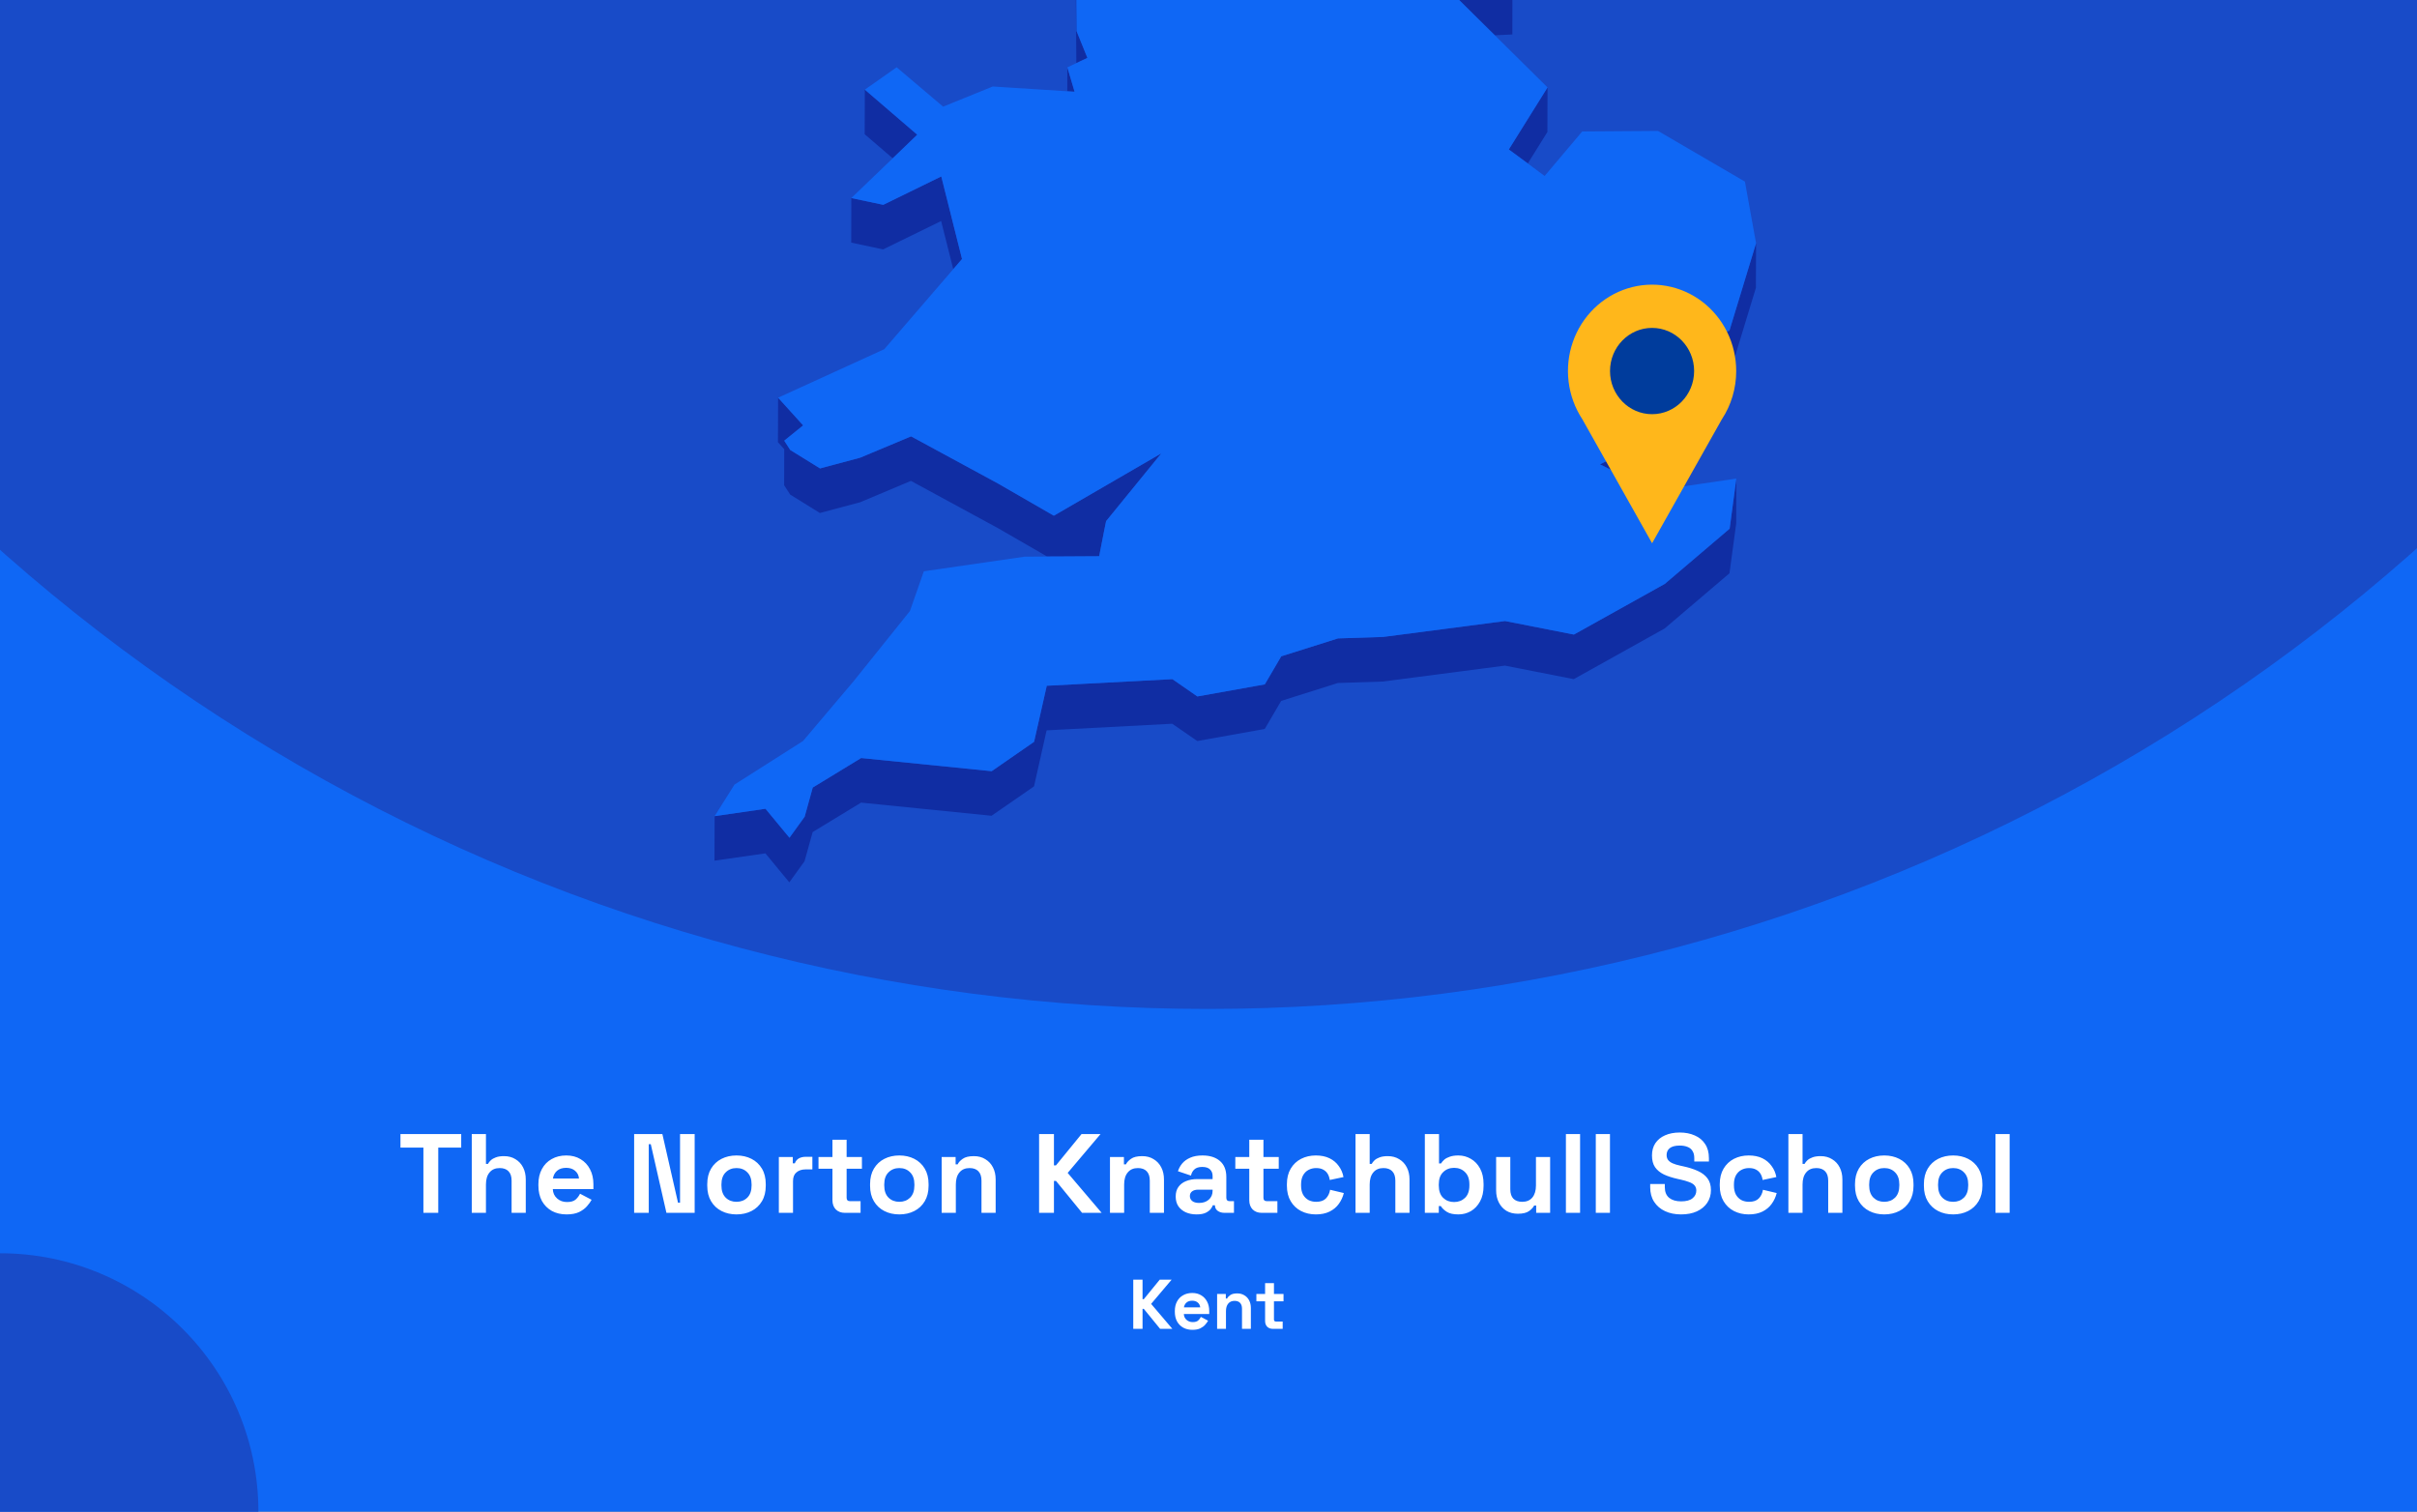 <?xml version="1.0" encoding="utf-8"?>
<svg xmlns="http://www.w3.org/2000/svg" fill="none" height="860" viewBox="0 0 1375 860" width="1375">
<rect x="0" y="0" width="1375" height="860" fill="#808080" stroke="none"/>
<g clip-path="url(#clip0_1597_2920)">
<rect fill="#0F67F5" height="860" width="1375"/>
<circle cx="687" cy="-460" fill="#184BC8" r="1034"/>
<g clip-path="url(#clip1_1597_2920)">
<path d="M850.395 20.083L860.36 19.602L860.404 -5.766L844.232 -5.022L815.866 -14.076L844.188 13.96L850.395 20.083Z" fill="#102DA3"/>
<path d="M599.12 -53.7L588.892 -72.201L569.749 -107.846L569.661 -82.479L588.805 -46.833L599.076 -28.333L612.145 -25.534L612.057 -0.603L612.32 35.917L612.363 35.873L618.614 32.943L612.451 17.722L612.145 -25.971L626.131 -47.927L599.12 -53.7Z" fill="#102DA3"/>
<path d="M611.314 52.185L607.206 38.321L607.162 51.923L611.314 52.185Z" fill="#102DA3"/>
<path d="M521.801 76.634L491.993 51.004L491.906 76.371L507.859 90.061L521.801 76.634Z" fill="#102DA3"/>
<path d="M869.145 92.992L880.29 75.104L880.378 49.736L858.349 85.032L869.145 92.992Z" fill="#102DA3"/>
<path d="M484.257 138.04L502.395 141.889L535.395 125.75L542.3 153.13L547.283 147.356L535.482 100.383L502.483 116.522L484.301 112.673L484.257 138.04Z" fill="#102DA3"/>
<path d="M983.834 188.164L964.296 193.631L969.148 211.475L952.364 221.535L940.956 230.195L939.733 249.439L910.186 264.178L935.668 276.775L939.689 274.763L940.869 255.562L952.277 246.859L969.104 236.799L969.148 217.599L983.746 213.531L998.913 163.758L999 138.391L983.834 188.164Z" fill="#102DA3"/>
<path d="M449.509 281.365L466.424 291.862L489.327 285.739L518.217 273.58L567.651 300.434L595.711 316.617L599.47 316.573H603.272L625.301 316.442L628.098 302.14L629.235 296.498L660.66 257.922L599.513 293.393L567.738 275.067L518.305 248.256L489.371 260.372L466.512 266.495L449.553 255.998L446.144 250.706L456.896 242.002L442.647 226.257L442.56 251.58L446.144 255.56L446.1 276.073L449.509 281.365Z" fill="#102DA3"/>
<path d="M947.075 332.188L895.369 361.011L856.208 353.313L786.8 362.366L761.187 363.197L728.888 373.388L719.534 389.352L681.159 396.219L666.954 386.378L595.492 390.139L588.281 422.024L564.154 438.731L489.895 431.252L462.359 448.047L457.77 464.623L449.116 476.607L435.479 460.118L406.545 464.317L406.458 489.641L435.436 485.486L449.029 501.975L457.683 489.991L462.316 473.371L489.851 456.619L564.067 464.098L588.237 447.391L595.405 415.507L666.867 411.745L681.115 421.586L719.491 414.719L728.844 398.756L761.1 388.565L786.713 387.734L856.12 378.68L895.282 386.378L946.988 357.555L983.877 326.152L987.723 297.636L987.767 272.269L983.965 300.785L947.075 332.188Z" fill="#102DA3"/>
<path d="M939.733 249.439L940.957 230.195L952.364 221.535L969.148 211.475L964.296 193.631L983.834 188.164L999 138.391L992.663 103.314L943.229 74.492L900.09 74.798L878.717 100.121L869.145 92.992L858.349 85.032L880.378 49.736L850.395 20.083L844.188 13.96L815.866 -14.076L844.232 -5.022L860.404 -5.766L788.199 -113.49L750.304 -126.261L717.349 -218.108L715.12 -242.644L637.801 -305.057L623.771 -300.64L605.982 -295.041L596.76 -292.155L579.889 -298.015L606.026 -318.747L642.347 -333.53L627.093 -347.176L616.56 -356.535L672.593 -441.079L677.138 -466.271L694.534 -486.259L661.316 -515.869L570.317 -511.276L545.753 -498.855L519.878 -485.778L548.594 -528.334L545.972 -530.302L531.636 -540.842L595.23 -606.142L593.132 -618.082L597.765 -634.002L574.163 -633.827L499.511 -605.529L492.649 -623.374L478.619 -605.398L470.402 -626.523L458.95 -623.155L437.184 -549.459L452.831 -529.69L437.14 -529.602L421.143 -529.471L408.075 -467.146L421.012 -450.001L417.865 -428.745L414.587 -406.876L379.009 -387.457L382.593 -356.36L380.146 -351.462L369.306 -329.768L381.457 -325.176L446.45 -382.602L449.203 -373.986L446.406 -369.481L429.841 -342.627L419.22 -325.438L423.416 -303.614L421.405 -288.175L411.265 -208.792L422.717 -208.88L437.796 -271.248L445.182 -274.616L464.807 -262.151L494.091 -227.249L484.519 -213.21L467.386 -187.973L463.54 -158.801L450.69 -158.713L474.292 -119.132L481.328 -123.112L483.864 -144.368L511.661 -123.33L530.412 -140.038L568.787 -150.885L604.409 -164.355L584.172 -131.378L569.749 -107.847L588.893 -72.202L599.12 -53.701L626.131 -47.928L612.145 -25.972L612.451 17.721L618.614 32.942L612.364 35.872L612.32 35.916L607.206 38.321L611.315 52.186L607.162 51.923L564.766 49.212L536.531 60.671L510.088 38.278L491.993 51.005L521.802 76.635L507.859 90.062L484.301 112.674L502.483 116.523L535.482 100.384L547.283 147.357L542.3 153.13L503.051 198.661L442.647 226.258L456.896 242.004L446.144 250.707L449.553 256L466.512 266.496L489.371 260.373L518.305 248.258L567.738 275.069L599.514 293.395L660.66 257.924L629.235 296.5L628.098 302.142L625.301 316.444L603.272 316.575H599.47L595.711 316.619L582.861 316.706L525.56 325.016L517.649 347.628L485.568 387.604L456.809 421.587L417.865 446.342L406.545 464.318L435.479 460.12L449.116 476.608L457.77 464.624L462.359 448.048L489.895 431.253L564.154 438.732L588.281 422.025L595.492 390.141L666.954 386.379L681.159 396.22L719.534 389.353L728.888 373.389L761.188 363.199L786.8 362.368L856.208 353.314L895.37 361.012L947.076 332.189L983.965 300.786L987.767 272.27L940.607 279.224L935.668 276.775L910.187 264.178L939.733 249.439Z" fill="#0F67F5"/>
</g>
<g clip-path="url(#clip2_1597_2920)">
<path d="M987.699 211.106C987.707 203.428 985.961 195.856 982.601 188.996C979.24 182.136 974.359 176.181 968.349 171.607C962.339 167.034 955.368 163.97 947.995 162.663C940.623 161.355 933.054 161.839 925.896 164.077C918.739 166.314 912.193 170.243 906.783 175.547C901.373 180.851 897.251 187.382 894.747 194.617C892.243 201.852 891.428 209.589 892.366 217.206C893.303 224.823 895.969 232.108 900.148 238.477L920.008 273.76L939.855 309.055L959.715 273.76L979.551 238.526C984.878 230.428 987.716 220.876 987.699 211.106Z" fill="#FFB71B"/>
<path d="M939.843 235.639C953.055 235.639 963.765 224.649 963.765 211.092C963.765 197.536 953.055 186.546 939.843 186.546C926.632 186.546 915.922 197.536 915.922 211.092C915.922 224.649 926.632 235.639 939.843 235.639Z" fill="#003C9C"/>
</g>
<path d="M240.873 690V652.88H227.817V645.2H262.377V652.88H249.321V690H240.873ZM268.386 690V645.2H276.45V662.16H277.602C277.944 661.477 278.477 660.795 279.202 660.112C279.928 659.429 280.888 658.875 282.082 658.448C283.32 657.979 284.877 657.744 286.754 657.744C289.229 657.744 291.384 658.32 293.218 659.472C295.096 660.581 296.546 662.139 297.57 664.144C298.594 666.107 299.106 668.411 299.106 671.056V690H291.042V671.696C291.042 669.307 290.445 667.515 289.25 666.32C288.098 665.125 286.434 664.528 284.258 664.528C281.784 664.528 279.864 665.36 278.498 667.024C277.133 668.645 276.45 670.928 276.45 673.872V690H268.386ZM322.288 690.896C319.13 690.896 316.336 690.235 313.904 688.912C311.514 687.547 309.637 685.648 308.272 683.216C306.949 680.741 306.288 677.84 306.288 674.512V673.744C306.288 670.416 306.949 667.536 308.272 665.104C309.594 662.629 311.45 660.731 313.84 659.408C316.229 658.043 319.002 657.36 322.16 657.36C325.274 657.36 327.984 658.064 330.288 659.472C332.592 660.837 334.384 662.757 335.664 665.232C336.944 667.664 337.584 670.501 337.584 673.744V676.496H314.48C314.565 678.672 315.376 680.443 316.912 681.808C318.448 683.173 320.325 683.856 322.544 683.856C324.805 683.856 326.469 683.365 327.536 682.384C328.602 681.403 329.413 680.315 329.968 679.12L336.56 682.576C335.962 683.685 335.088 684.901 333.936 686.224C332.826 687.504 331.333 688.613 329.456 689.552C327.578 690.448 325.189 690.896 322.288 690.896ZM314.544 670.48H329.392C329.221 668.645 328.474 667.173 327.152 666.064C325.872 664.955 324.186 664.4 322.096 664.4C319.92 664.4 318.192 664.955 316.912 666.064C315.632 667.173 314.842 668.645 314.544 670.48ZM360.755 690V645.2H376.819L385.715 684.24H386.867V645.2H395.187V690H379.123L370.227 650.96H369.075V690H360.755ZM418.99 690.896C415.833 690.896 412.996 690.256 410.478 688.976C407.961 687.696 405.977 685.84 404.526 683.408C403.076 680.976 402.35 678.053 402.35 674.64V673.616C402.35 670.203 403.076 667.28 404.526 664.848C405.977 662.416 407.961 660.56 410.478 659.28C412.996 658 415.833 657.36 418.99 657.36C422.148 657.36 424.985 658 427.502 659.28C430.02 660.56 432.004 662.416 433.454 664.848C434.905 667.28 435.63 670.203 435.63 673.616V674.64C435.63 678.053 434.905 680.976 433.454 683.408C432.004 685.84 430.02 687.696 427.502 688.976C424.985 690.256 422.148 690.896 418.99 690.896ZM418.99 683.728C421.465 683.728 423.513 682.939 425.134 681.36C426.756 679.739 427.566 677.435 427.566 674.448V673.808C427.566 670.821 426.756 668.539 425.134 666.96C423.556 665.339 421.508 664.528 418.99 664.528C416.516 664.528 414.468 665.339 412.846 666.96C411.225 668.539 410.414 670.821 410.414 673.808V674.448C410.414 677.435 411.225 679.739 412.846 681.36C414.468 682.939 416.516 683.728 418.99 683.728ZM443.074 690V658.256H451.01V661.84H452.162C452.631 660.56 453.399 659.621 454.466 659.024C455.575 658.427 456.855 658.128 458.306 658.128H462.146V665.296H458.178C456.13 665.296 454.444 665.851 453.122 666.96C451.799 668.027 451.138 669.691 451.138 671.952V690H443.074ZM480.609 690C478.518 690 476.811 689.36 475.489 688.08C474.209 686.757 473.569 685.008 473.569 682.832V664.912H465.633V658.256H473.569V648.4H481.633V658.256H490.337V664.912H481.633V681.424C481.633 682.704 482.23 683.344 483.425 683.344H489.569V690H480.609ZM511.615 690.896C508.458 690.896 505.621 690.256 503.103 688.976C500.586 687.696 498.602 685.84 497.151 683.408C495.701 680.976 494.975 678.053 494.975 674.64V673.616C494.975 670.203 495.701 667.28 497.151 664.848C498.602 662.416 500.586 660.56 503.103 659.28C505.621 658 508.458 657.36 511.615 657.36C514.773 657.36 517.61 658 520.127 659.28C522.645 660.56 524.629 662.416 526.079 664.848C527.53 667.28 528.255 670.203 528.255 673.616V674.64C528.255 678.053 527.53 680.976 526.079 683.408C524.629 685.84 522.645 687.696 520.127 688.976C517.61 690.256 514.773 690.896 511.615 690.896ZM511.615 683.728C514.09 683.728 516.138 682.939 517.759 681.36C519.381 679.739 520.191 677.435 520.191 674.448V673.808C520.191 670.821 519.381 668.539 517.759 666.96C516.181 665.339 514.133 664.528 511.615 664.528C509.141 664.528 507.093 665.339 505.471 666.96C503.85 668.539 503.039 670.821 503.039 673.808V674.448C503.039 677.435 503.85 679.739 505.471 681.36C507.093 682.939 509.141 683.728 511.615 683.728ZM535.699 690V658.256H543.635V662.416H544.787C545.299 661.307 546.259 660.261 547.667 659.28C549.075 658.256 551.208 657.744 554.067 657.744C556.541 657.744 558.696 658.32 560.531 659.472C562.408 660.581 563.859 662.139 564.883 664.144C565.907 666.107 566.419 668.411 566.419 671.056V690H558.355V671.696C558.355 669.307 557.757 667.515 556.563 666.32C555.411 665.125 553.747 664.528 551.571 664.528C549.096 664.528 547.176 665.36 545.811 667.024C544.445 668.645 543.763 670.928 543.763 673.872V690H535.699ZM591.13 690V645.2H599.578V662.992H600.73L615.258 645.2H626.074L607.386 667.28L626.714 690H615.578L600.73 671.824H599.578V690H591.13ZM631.449 690V658.256H639.385V662.416H640.537C641.049 661.307 642.009 660.261 643.417 659.28C644.825 658.256 646.958 657.744 649.817 657.744C652.291 657.744 654.446 658.32 656.281 659.472C658.158 660.581 659.609 662.139 660.633 664.144C661.657 666.107 662.169 668.411 662.169 671.056V690H654.105V671.696C654.105 669.307 653.507 667.515 652.313 666.32C651.161 665.125 649.497 664.528 647.321 664.528C644.846 664.528 642.926 665.36 641.561 667.024C640.195 668.645 639.513 670.928 639.513 673.872V690H631.449ZM680.742 690.896C678.481 690.896 676.454 690.512 674.662 689.744C672.87 688.933 671.441 687.781 670.374 686.288C669.35 684.752 668.838 682.896 668.838 680.72C668.838 678.544 669.35 676.731 670.374 675.28C671.441 673.787 672.892 672.677 674.726 671.952C676.604 671.184 678.737 670.8 681.126 670.8H689.83V669.008C689.83 667.515 689.361 666.299 688.422 665.36C687.484 664.379 685.99 663.888 683.942 663.888C681.937 663.888 680.444 664.357 679.462 665.296C678.481 666.192 677.841 667.365 677.542 668.816L670.118 666.32C670.63 664.699 671.441 663.227 672.55 661.904C673.702 660.539 675.217 659.451 677.094 658.64C679.014 657.787 681.34 657.36 684.07 657.36C688.252 657.36 691.558 658.405 693.99 660.496C696.422 662.587 697.638 665.616 697.638 669.584V681.424C697.638 682.704 698.236 683.344 699.43 683.344H701.99V690H696.614C695.036 690 693.734 689.616 692.71 688.848C691.686 688.08 691.174 687.056 691.174 685.776V685.712H689.958C689.788 686.224 689.404 686.907 688.806 687.76C688.209 688.571 687.27 689.296 685.99 689.936C684.71 690.576 682.961 690.896 680.742 690.896ZM682.15 684.368C684.412 684.368 686.246 683.749 687.654 682.512C689.105 681.232 689.83 679.547 689.83 677.456V676.816H681.702C680.209 676.816 679.036 677.136 678.182 677.776C677.329 678.416 676.902 679.312 676.902 680.464C676.902 681.616 677.35 682.555 678.246 683.28C679.142 684.005 680.444 684.368 682.15 684.368ZM717.734 690C715.643 690 713.936 689.36 712.614 688.08C711.334 686.757 710.694 685.008 710.694 682.832V664.912H702.758V658.256H710.694V648.4H718.758V658.256H727.462V664.912H718.758V681.424C718.758 682.704 719.355 683.344 720.55 683.344H726.694V690H717.734ZM748.548 690.896C745.476 690.896 742.682 690.256 740.164 688.976C737.69 687.696 735.727 685.84 734.276 683.408C732.826 680.976 732.1 678.032 732.1 674.576V673.68C732.1 670.224 732.826 667.28 734.276 664.848C735.727 662.416 737.69 660.56 740.164 659.28C742.682 658 745.476 657.36 748.548 657.36C751.578 657.36 754.18 657.893 756.356 658.96C758.532 660.027 760.282 661.499 761.604 663.376C762.97 665.211 763.866 667.301 764.292 669.648L756.484 671.312C756.314 670.032 755.93 668.88 755.332 667.856C754.735 666.832 753.882 666.021 752.772 665.424C751.706 664.827 750.362 664.528 748.74 664.528C747.119 664.528 745.647 664.891 744.324 665.616C743.044 666.299 742.02 667.344 741.252 668.752C740.527 670.117 740.164 671.803 740.164 673.808V674.448C740.164 676.453 740.527 678.16 741.252 679.568C742.02 680.933 743.044 681.979 744.324 682.704C745.647 683.387 747.119 683.728 748.74 683.728C751.172 683.728 753.007 683.109 754.244 681.872C755.524 680.592 756.335 678.928 756.676 676.88L764.484 678.736C763.93 680.997 762.97 683.067 761.604 684.944C760.282 686.779 758.532 688.229 756.356 689.296C754.18 690.363 751.578 690.896 748.548 690.896ZM771.136 690V645.2H779.2V662.16H780.352C780.694 661.477 781.227 660.795 781.952 660.112C782.678 659.429 783.638 658.875 784.832 658.448C786.07 657.979 787.627 657.744 789.504 657.744C791.979 657.744 794.134 658.32 795.968 659.472C797.846 660.581 799.296 662.139 800.32 664.144C801.344 666.107 801.856 668.411 801.856 671.056V690H793.792V671.696C793.792 669.307 793.195 667.515 792 666.32C790.848 665.125 789.184 664.528 787.008 664.528C784.534 664.528 782.614 665.36 781.248 667.024C779.883 668.645 779.2 670.928 779.2 673.872V690H771.136ZM829.646 690.896C826.787 690.896 824.59 690.405 823.054 689.424C821.518 688.443 820.387 687.355 819.662 686.16H818.51V690H810.574V645.2H818.638V661.904H819.79C820.259 661.136 820.878 660.411 821.646 659.728C822.456 659.045 823.502 658.491 824.782 658.064C826.104 657.595 827.726 657.36 829.646 657.36C832.206 657.36 834.574 658 836.75 659.28C838.926 660.517 840.675 662.352 841.998 664.784C843.32 667.216 843.982 670.16 843.982 673.616V674.64C843.982 678.096 843.32 681.04 841.998 683.472C840.675 685.904 838.926 687.76 836.75 689.04C834.574 690.277 832.206 690.896 829.646 690.896ZM827.214 683.856C829.688 683.856 831.758 683.067 833.422 681.488C835.086 679.867 835.918 677.52 835.918 674.448V673.808C835.918 670.736 835.086 668.411 833.422 666.832C831.8 665.211 829.731 664.4 827.214 664.4C824.739 664.4 822.67 665.211 821.006 666.832C819.342 668.411 818.51 670.736 818.51 673.808V674.448C818.51 677.52 819.342 679.867 821.006 681.488C822.67 683.067 824.739 683.856 827.214 683.856ZM863.482 690.512C861.008 690.512 858.832 689.957 856.954 688.848C855.12 687.696 853.69 686.117 852.666 684.112C851.642 682.107 851.13 679.803 851.13 677.2V658.256H859.194V676.56C859.194 678.949 859.77 680.741 860.922 681.936C862.117 683.131 863.802 683.728 865.978 683.728C868.453 683.728 870.373 682.917 871.738 681.296C873.104 679.632 873.786 677.328 873.786 674.384V658.256H881.85V690H873.914V685.84H872.762C872.25 686.907 871.29 687.952 869.882 688.976C868.474 690 866.341 690.512 863.482 690.512ZM890.824 690V645.2H898.888V690H890.824ZM907.824 690V645.2H915.888V690H907.824ZM956.37 690.896C952.914 690.896 949.863 690.277 947.218 689.04C944.572 687.803 942.503 686.032 941.01 683.728C939.516 681.424 938.77 678.651 938.77 675.408V673.616H947.09V675.408C947.09 678.096 947.922 680.123 949.586 681.488C951.25 682.811 953.511 683.472 956.37 683.472C959.271 683.472 961.426 682.896 962.834 681.744C964.284 680.592 965.01 679.12 965.01 677.328C965.01 676.091 964.647 675.088 963.922 674.32C963.239 673.552 962.215 672.933 960.85 672.464C959.527 671.952 957.906 671.483 955.986 671.056L954.514 670.736C951.442 670.053 948.796 669.2 946.578 668.176C944.402 667.109 942.716 665.723 941.522 664.016C940.37 662.309 939.794 660.091 939.794 657.36C939.794 654.629 940.434 652.304 941.714 650.384C943.036 648.421 944.871 646.928 947.218 645.904C949.607 644.837 952.402 644.304 955.602 644.304C958.802 644.304 961.639 644.859 964.114 645.968C966.631 647.035 968.594 648.656 970.002 650.832C971.452 652.965 972.178 655.653 972.178 658.896V660.816H963.858V658.896C963.858 657.189 963.516 655.824 962.834 654.8C962.194 653.733 961.255 652.965 960.018 652.496C958.78 651.984 957.308 651.728 955.602 651.728C953.042 651.728 951.143 652.219 949.906 653.2C948.711 654.139 948.114 655.44 948.114 657.104C948.114 658.213 948.391 659.152 948.946 659.92C949.543 660.688 950.418 661.328 951.57 661.84C952.722 662.352 954.194 662.8 955.986 663.184L957.458 663.504C960.658 664.187 963.431 665.061 965.778 666.128C968.167 667.195 970.023 668.603 971.346 670.352C972.668 672.101 973.33 674.341 973.33 677.072C973.33 679.803 972.626 682.213 971.218 684.304C969.852 686.352 967.89 687.973 965.33 689.168C962.812 690.32 959.826 690.896 956.37 690.896ZM994.798 690.896C991.726 690.896 988.932 690.256 986.414 688.976C983.94 687.696 981.977 685.84 980.526 683.408C979.076 680.976 978.35 678.032 978.35 674.576V673.68C978.35 670.224 979.076 667.28 980.526 664.848C981.977 662.416 983.94 660.56 986.414 659.28C988.932 658 991.726 657.36 994.798 657.36C997.828 657.36 1000.43 657.893 1002.61 658.96C1004.78 660.027 1006.53 661.499 1007.85 663.376C1009.22 665.211 1010.12 667.301 1010.54 669.648L1002.73 671.312C1002.56 670.032 1002.18 668.88 1001.58 667.856C1000.98 666.832 1000.13 666.021 999.022 665.424C997.956 664.827 996.612 664.528 994.99 664.528C993.369 664.528 991.897 664.891 990.574 665.616C989.294 666.299 988.27 667.344 987.502 668.752C986.777 670.117 986.414 671.803 986.414 673.808V674.448C986.414 676.453 986.777 678.16 987.502 679.568C988.27 680.933 989.294 681.979 990.574 682.704C991.897 683.387 993.369 683.728 994.99 683.728C997.422 683.728 999.257 683.109 1000.49 681.872C1001.77 680.592 1002.58 678.928 1002.93 676.88L1010.73 678.736C1010.18 680.997 1009.22 683.067 1007.85 684.944C1006.53 686.779 1004.78 688.229 1002.61 689.296C1000.43 690.363 997.828 690.896 994.798 690.896ZM1017.39 690V645.2H1025.45V662.16H1026.6C1026.94 661.477 1027.48 660.795 1028.2 660.112C1028.93 659.429 1029.89 658.875 1031.08 658.448C1032.32 657.979 1033.88 657.744 1035.75 657.744C1038.23 657.744 1040.38 658.32 1042.22 659.472C1044.1 660.581 1045.55 662.139 1046.57 664.144C1047.59 666.107 1048.11 668.411 1048.11 671.056V690H1040.04V671.696C1040.04 669.307 1039.44 667.515 1038.25 666.32C1037.1 665.125 1035.43 664.528 1033.26 664.528C1030.78 664.528 1028.86 665.36 1027.5 667.024C1026.13 668.645 1025.45 670.928 1025.45 673.872V690H1017.39ZM1071.93 690.896C1068.77 690.896 1065.93 690.256 1063.42 688.976C1060.9 687.696 1058.91 685.84 1057.46 683.408C1056.01 680.976 1055.29 678.053 1055.29 674.64V673.616C1055.29 670.203 1056.01 667.28 1057.46 664.848C1058.91 662.416 1060.9 660.56 1063.42 659.28C1065.93 658 1068.77 657.36 1071.93 657.36C1075.09 657.36 1077.92 658 1080.44 659.28C1082.96 660.56 1084.94 662.416 1086.39 664.848C1087.84 667.28 1088.57 670.203 1088.57 673.616V674.64C1088.57 678.053 1087.84 680.976 1086.39 683.408C1084.94 685.84 1082.96 687.696 1080.44 688.976C1077.92 690.256 1075.09 690.896 1071.93 690.896ZM1071.93 683.728C1074.4 683.728 1076.45 682.939 1078.07 681.36C1079.69 679.739 1080.5 677.435 1080.5 674.448V673.808C1080.5 670.821 1079.69 668.539 1078.07 666.96C1076.49 665.339 1074.45 664.528 1071.93 664.528C1069.45 664.528 1067.41 665.339 1065.78 666.96C1064.16 668.539 1063.35 670.821 1063.35 673.808V674.448C1063.35 677.435 1064.16 679.739 1065.78 681.36C1067.41 682.939 1069.45 683.728 1071.93 683.728ZM1111.12 690.896C1107.96 690.896 1105.12 690.256 1102.6 688.976C1100.09 687.696 1098.1 685.84 1096.65 683.408C1095.2 680.976 1094.48 678.053 1094.48 674.64V673.616C1094.48 670.203 1095.2 667.28 1096.65 664.848C1098.1 662.416 1100.09 660.56 1102.6 659.28C1105.12 658 1107.96 657.36 1111.12 657.36C1114.27 657.36 1117.11 658 1119.63 659.28C1122.14 660.56 1124.13 662.416 1125.58 664.848C1127.03 667.28 1127.76 670.203 1127.76 673.616V674.64C1127.76 678.053 1127.03 680.976 1125.58 683.408C1124.13 685.84 1122.14 687.696 1119.63 688.976C1117.11 690.256 1114.27 690.896 1111.12 690.896ZM1111.12 683.728C1113.59 683.728 1115.64 682.939 1117.26 681.36C1118.88 679.739 1119.69 677.435 1119.69 674.448V673.808C1119.69 670.821 1118.88 668.539 1117.26 666.96C1115.68 665.339 1113.63 664.528 1111.12 664.528C1108.64 664.528 1106.59 665.339 1104.97 666.96C1103.35 668.539 1102.54 670.821 1102.54 673.808V674.448C1102.54 677.435 1103.35 679.739 1104.97 681.36C1106.59 682.939 1108.64 683.728 1111.12 683.728ZM1135.2 690V645.2H1143.26V690H1135.2Z" fill="white"/>
<path d="M644.699 756V728H649.979V739.12H650.699L659.779 728H666.539L654.859 741.8L666.939 756H659.979L650.699 744.64H649.979V756H644.699ZM678.352 756.56C676.378 756.56 674.632 756.147 673.112 755.32C671.618 754.467 670.445 753.28 669.592 751.76C668.765 750.213 668.352 748.4 668.352 746.32V745.84C668.352 743.76 668.765 741.96 669.592 740.44C670.418 738.893 671.578 737.707 673.072 736.88C674.565 736.027 676.298 735.6 678.272 735.6C680.218 735.6 681.912 736.04 683.352 736.92C684.792 737.773 685.912 738.973 686.712 740.52C687.512 742.04 687.912 743.813 687.912 745.84V747.56H673.472C673.525 748.92 674.032 750.027 674.992 750.88C675.952 751.733 677.125 752.16 678.512 752.16C679.925 752.16 680.965 751.853 681.632 751.24C682.298 750.627 682.805 749.947 683.152 749.2L687.272 751.36C686.898 752.053 686.352 752.813 685.632 753.64C684.938 754.44 684.005 755.133 682.832 755.72C681.658 756.28 680.165 756.56 678.352 756.56ZM673.512 743.8H682.792C682.685 742.653 682.218 741.733 681.392 741.04C680.592 740.347 679.538 740 678.232 740C676.872 740 675.792 740.347 674.992 741.04C674.192 741.733 673.698 742.653 673.512 743.8ZM692.398 756V736.16H697.358V738.76H698.078C698.398 738.067 698.998 737.413 699.878 736.8C700.758 736.16 702.091 735.84 703.878 735.84C705.424 735.84 706.771 736.2 707.918 736.92C709.091 737.613 709.998 738.587 710.638 739.84C711.278 741.067 711.598 742.507 711.598 744.16V756H706.558V744.56C706.558 743.067 706.184 741.947 705.438 741.2C704.718 740.453 703.678 740.08 702.318 740.08C700.771 740.08 699.571 740.6 698.718 741.64C697.864 742.653 697.438 744.08 697.438 745.92V756H692.398ZM724.099 756C722.793 756 721.726 755.6 720.899 754.8C720.099 753.973 719.699 752.88 719.699 751.52V740.32H714.739V736.16H719.699V730H724.739V736.16H730.179V740.32H724.739V750.64C724.739 751.44 725.113 751.84 725.859 751.84H729.699V756H724.099Z" fill="white"/>
<circle cx="147" cy="147" fill="#184BC8" r="147" transform="matrix(-1 0 0 1 147 713)"/>
</g>
<defs>
<clipPath id="clip0_1597_2920">
<rect fill="white" height="860" width="1375"/>
</clipPath>
<clipPath id="clip1_1597_2920">
<rect fill="white" height="1135.98" transform="translate(240.5 -634)" width="758.5"/>
</clipPath>
<clipPath id="clip2_1597_2920">
<rect fill="white" height="147.092" transform="translate(892 162)" width="95.699"/>
</clipPath>
</defs>
</svg>